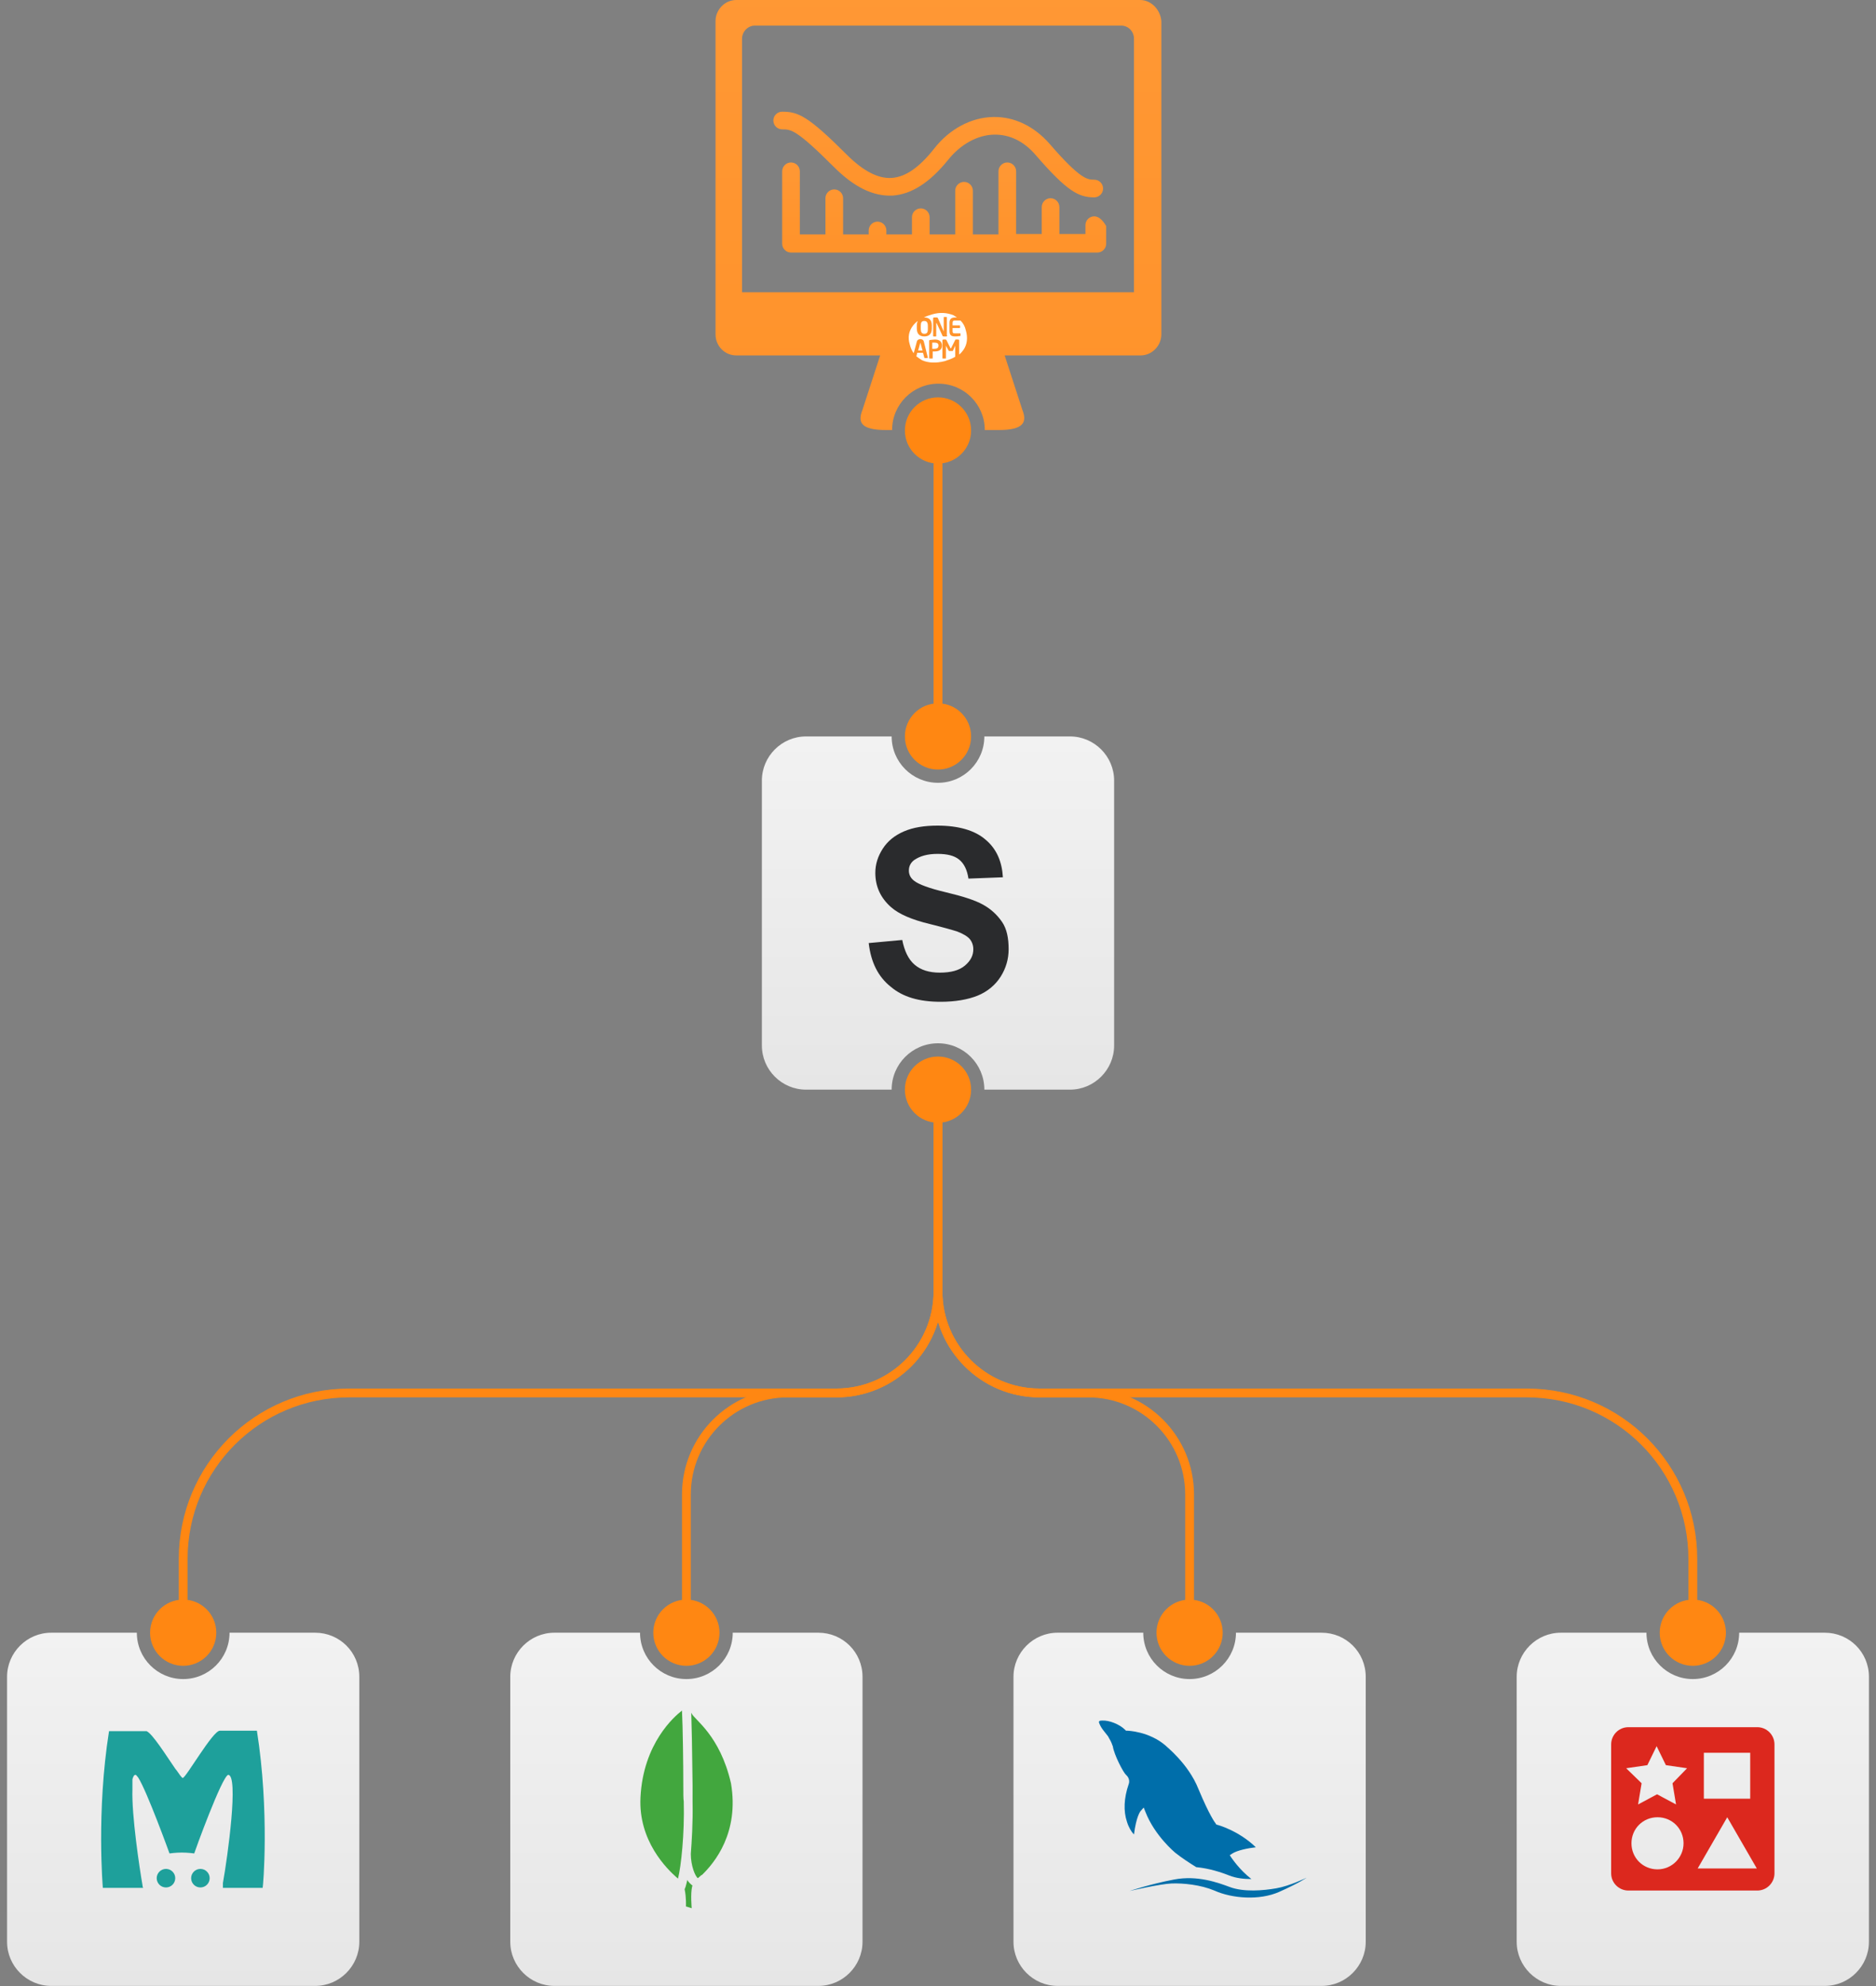 <?xml version="1.0" encoding="utf-8"?>
<!-- Generator: Adobe Illustrator 19.0.0, SVG Export Plug-In . SVG Version: 6.00 Build 0)  -->
<svg version="1.1" id="图层_1" xmlns="http://www.w3.org/2000/svg" xmlns:xlink="http://www.w3.org/1999/xlink" x="0px" y="0px"
	 viewBox="0 0 425 449.9" style="enable-background:new 0 0 425 449.9;" xml:space="preserve">
<rect x="0" y="0" width="425" height="449.9" fill="#808080" stroke="none"/>
<style type="text/css">
	.st0{fill:url(#XMLID_27_);}
	.st1{fill:url(#XMLID_28_);}
	.st2{fill:url(#XMLID_29_);}
	.st3{fill:#FF8712;}
	.st4{fill:url(#XMLID_30_);}
	.st5{fill:#2A2B2D;}
	.st6{fill:url(#XMLID_37_);}
	.st7{fill:url(#XMLID_39_);}
	.st8{fill:url(#XMLID_42_);}
	.st9{fill:url(#XMLID_44_);}
	.st10{fill:none;stroke:#FF8712;stroke-width:2;stroke-miterlimit:10;}
	.st11{fill:#1EA09B;}
	.st12{fill:#42A73E;}
	.st13{fill:#006EAA;}
	.st14{fill:#DC281E;}
	.st15{fill:#FFFFFF;}
</style>
<g id="XMLID_140_">
	<g id="XMLID_3_">
		<linearGradient id="XMLID_27_" gradientUnits="userSpaceOnUse" x1="213.138" y1="112.001" x2="213.138" y2="10.717">
			<stop  offset="0" style="stop-color:#FF850F"/>
			<stop  offset="1" style="stop-color:#FF9E41"/>
		</linearGradient>
		<path id="XMLID_46_" class="st0" d="M247.9,49c-1.1,0-2,0.9-2,2v2H240v-6.1c0-1.1-0.9-2-2-2s-2,0.9-2,2v6.1h-5.8V38.8
			c0-1.1-0.9-2-2-2c-1.1,0-2,0.9-2,2v14.3h-5.8v-9.9c0-1.1-0.9-2-2-2s-2,0.9-2,2v9.9h-5.8v-3.9c0-1.1-0.9-2-2-2c-1.1,0-2,0.9-2,2
			v3.9h-5.8v-0.9c0-1.1-0.9-2-2-2c-1.1,0-2,0.9-2,2v0.9h-5.8v-8.2c0-1.1-0.9-2-2-2c-1.1,0-2,0.9-2,2v8.2h-5.8V38.8c0-1.1-0.9-2-2-2
			c-1.1,0-2,0.9-2,2v16.4c0,1.1,0.9,2,2,2h69.4c1.1,0,2-0.9,2-2v-4C249.9,50,249,49,247.9,49z"/>
		<linearGradient id="XMLID_28_" gradientUnits="userSpaceOnUse" x1="212.5" y1="96.931" x2="212.5" y2="0.567">
			<stop  offset="0" style="stop-color:#FF850F"/>
			<stop  offset="1" style="stop-color:#FF9E41"/>
		</linearGradient>
		<path id="XMLID_51_" class="st1" d="M247.9,40.7c-1.5,0-3.1,0-10.1-8.1c-3.5-4-8-6.2-12.8-6.1c-5,0.1-9.9,2.7-13.4,7.2
			c-3.4,4.3-6.5,6.4-9.6,6.6c-3.1,0.2-6.5-1.6-10.2-5.3c-8.8-8.8-11-9.7-14.6-9.7c-1.1,0-2,0.9-2,2s0.9,2,2,2c2,0,3.2,0,11.7,8.5
			c4.6,4.6,8.9,6.7,13.3,6.5c4.3-0.3,8.4-2.9,12.6-8.1c2.8-3.5,6.6-5.6,10.3-5.7c3.6-0.1,6.9,1.5,9.6,4.7c7.1,8.2,9.7,9.5,13.2,9.5
			c1.1,0,2-0.9,2-2S249,40.7,247.9,40.7z"/>
		<linearGradient id="XMLID_29_" gradientUnits="userSpaceOnUse" x1="212.5" y1="359.39" x2="212.5" y2="-124.15">
			<stop  offset="0" style="stop-color:#FF850F"/>
			<stop  offset="1" style="stop-color:#FF9E41"/>
		</linearGradient>
		<path id="XMLID_9_" class="st2" d="M258.3,0h-91.5c-2.6,0-4.7,2.2-4.7,4.8v70.9c0,2.7,2.1,4.8,4.7,4.8h32.6l-4,12.3
			c-1.1,2.8-0.5,4.6,5.4,4.6h1.3c0-5.8,4.7-10.5,10.5-10.5c5.8,0,10.5,4.7,10.5,10.5h3.1c5.8,0,6.5-1.8,5.4-4.6l-4-12.3h30.8
			c2.6,0,4.7-2.2,4.7-4.8V4.8C262.9,2.2,260.8,0,258.3,0z M256.9,66.2h-88.8V8.8c0-1.6,1.3-3,2.9-3h83c1.6,0,2.9,1.3,2.9,3V66.2z"/>
	</g>
	<g id="XMLID_415_">
		<circle id="XMLID_57_" class="st3" cx="41.5" cy="369.8" r="7.5"/>
	</g>
	<g id="XMLID_408_">
		<circle id="XMLID_50_" class="st3" cx="155.5" cy="369.8" r="7.5"/>
	</g>
	<g id="XMLID_401_">
		<circle id="XMLID_48_" class="st3" cx="269.5" cy="369.8" r="7.5"/>
	</g>
	<g id="XMLID_394_">
		<circle id="XMLID_43_" class="st3" cx="212.5" cy="166.8" r="7.5"/>
	</g>
	<g id="XMLID_388_">
		<circle id="XMLID_41_" class="st3" cx="212.5" cy="246.8" r="7.5"/>
	</g>
	<linearGradient id="XMLID_30_" gradientUnits="userSpaceOnUse" x1="212.5" y1="246.833" x2="212.5" y2="166.833">
		<stop  offset="0" style="stop-color:#E6E6E6"/>
		<stop  offset="1" style="stop-color:#F2F2F2"/>
	</linearGradient>
	<path id="XMLID_7_" class="st4" d="M242.4,166.8H223c0,5.8-4.7,10.5-10.5,10.5c-5.8,0-10.5-4.7-10.5-10.5h-19.4
		c-5.5,0-10,4.5-10,10v60c0,5.5,4.5,10,10,10H202c0-5.8,4.7-10.5,10.5-10.5c5.8,0,10.5,4.7,10.5,10.5h19.4c5.5,0,10-4.5,10-10v-60
		C252.4,171.3,247.9,166.8,242.4,166.8z"/>
	<g id="XMLID_24_">
		<path id="XMLID_25_" class="st5" d="M196.8,213.6l7.6-0.7c0.5,2.5,1.4,4.4,2.8,5.6c1.4,1.2,3.3,1.8,5.7,1.8c2.5,0,4.4-0.5,5.7-1.6
			s1.9-2.3,1.9-3.7c0-0.9-0.3-1.7-0.8-2.3c-0.5-0.6-1.5-1.2-2.8-1.7c-0.9-0.3-3-0.9-6.2-1.7c-4.2-1-7.1-2.3-8.8-3.8
			c-2.4-2.1-3.6-4.7-3.6-7.8c0-2,0.6-3.8,1.7-5.5c1.1-1.7,2.7-3,4.8-3.9c2.1-0.9,4.6-1.3,7.6-1.3c4.8,0,8.5,1.1,10.9,3.2
			c2.5,2.1,3.7,5,3.9,8.5l-7.8,0.3c-0.3-2-1-3.4-2.1-4.3c-1.1-0.9-2.7-1.3-4.9-1.3c-2.3,0-4,0.5-5.3,1.4c-0.8,0.6-1.2,1.4-1.2,2.4
			c0,0.9,0.4,1.7,1.2,2.3c1,0.8,3.4,1.7,7.2,2.6c3.8,0.9,6.6,1.8,8.4,2.8c1.8,1,3.2,2.3,4.3,3.9s1.5,3.7,1.5,6.2
			c0,2.2-0.6,4.3-1.8,6.2c-1.2,1.9-3,3.4-5.2,4.3c-2.2,0.9-5.1,1.4-8.4,1.4c-4.9,0-8.6-1.1-11.3-3.4
			C198.9,221.2,197.3,217.9,196.8,213.6z"/>
	</g>
	<g id="XMLID_380_">
		<circle id="XMLID_45_" class="st3" cx="212.5" cy="97.5" r="7.5"/>
	</g>
	<g id="XMLID_373_">
		<circle id="XMLID_38_" class="st3" cx="383.5" cy="369.8" r="7.5"/>
	</g>
	<linearGradient id="XMLID_37_" gradientUnits="userSpaceOnUse" x1="41.5" y1="449.753" x2="41.5" y2="369.753">
		<stop  offset="0" style="stop-color:#E6E6E6"/>
		<stop  offset="1" style="stop-color:#F2F2F2"/>
	</linearGradient>
	<path id="XMLID_4_" class="st6" d="M71.4,369.8H52c0,5.8-4.7,10.5-10.5,10.5c-5.8,0-10.5-4.7-10.5-10.5H11.6c-5.5,0-10,4.5-10,10
		v60c0,5.5,4.5,10,10,10h59.8c5.5,0,10-4.5,10-10v-60C81.4,374.2,76.9,369.8,71.4,369.8z"/>
	<linearGradient id="XMLID_39_" gradientUnits="userSpaceOnUse" x1="155.5" y1="449.753" x2="155.5" y2="369.753">
		<stop  offset="0" style="stop-color:#E6E6E6"/>
		<stop  offset="1" style="stop-color:#F2F2F2"/>
	</linearGradient>
	<path id="XMLID_2_" class="st7" d="M185.4,369.8H166c0,5.8-4.7,10.5-10.5,10.5c-5.8,0-10.5-4.7-10.5-10.5h-19.4
		c-5.5,0-10,4.5-10,10v60c0,5.5,4.5,10,10,10h59.8c5.5,0,10-4.5,10-10v-60C195.4,374.2,190.9,369.8,185.4,369.8z"/>
	<linearGradient id="XMLID_42_" gradientUnits="userSpaceOnUse" x1="269.5" y1="449.753" x2="269.5" y2="369.753">
		<stop  offset="0" style="stop-color:#E6E6E6"/>
		<stop  offset="1" style="stop-color:#F2F2F2"/>
	</linearGradient>
	<path id="XMLID_10_" class="st8" d="M299.4,369.8H280c0,5.8-4.7,10.5-10.5,10.5c-5.8,0-10.5-4.7-10.5-10.5h-19.4
		c-5.5,0-10,4.5-10,10v60c0,5.5,4.5,10,10,10h59.8c5.5,0,10-4.5,10-10v-60C309.4,374.2,304.9,369.8,299.4,369.8z"/>
	<linearGradient id="XMLID_44_" gradientUnits="userSpaceOnUse" x1="383.5" y1="449.753" x2="383.5" y2="369.753">
		<stop  offset="0" style="stop-color:#E6E6E6"/>
		<stop  offset="1" style="stop-color:#F2F2F2"/>
	</linearGradient>
	<path id="XMLID_11_" class="st9" d="M413.4,369.8H394c0,5.8-4.7,10.5-10.5,10.5c-5.8,0-10.5-4.7-10.5-10.5h-19.4
		c-5.5,0-10,4.5-10,10v60c0,5.5,4.5,10,10,10h59.8c5.5,0,10-4.5,10-10v-60C423.4,374.2,418.9,369.8,413.4,369.8z"/>
	<line id="XMLID_372_" class="st10" x1="212.5" y1="97.5" x2="212.5" y2="166.8"/>
	<path id="XMLID_371_" class="st10" d="M212.5,246.8v45.7c0,12.7-10.3,23-23,23H79.1c-20.8,0-37.6,16.8-37.6,37.6v16.6"/>
	<path id="XMLID_370_" class="st10" d="M212.5,246.8v45.7c0,12.7-10.3,23-23,23h-11c-12.7,0-23,10.3-23,23v31.3"/>
	<path id="XMLID_369_" class="st10" d="M212.5,246.8v45.7c0,12.7,10.3,23,23,23h110.4c20.8,0,37.6,16.8,37.6,37.6v16.6"/>
	<path id="XMLID_368_" class="st10" d="M212.5,246.8v45.7c0,12.7,10.3,23,23,23h11c12.7,0,23,10.3,23,23v31.3"/>
	<g id="XMLID_436_">
		<circle id="XMLID_367_" class="st11" cx="37.6" cy="425.4" r="2.1"/>
		<circle id="XMLID_366_" class="st11" cx="45.4" cy="425.4" r="2.1"/>
		<path id="XMLID_365_" class="st11" d="M58.2,392h-8.4c-1.6,0-7.7,10.7-8.4,10.7c-0.1,0-0.3-0.2-0.6-0.6l0,0
			c-0.3-0.4-0.6-0.9-1.1-1.5c-2-2.9-5.2-8-6.5-8.5c0,0,0,0,0,0c0,0,0,0,0,0c0,0,0,0,0,0c0,0,0,0,0,0c0,0-0.1,0-0.1,0h-8.4
			c-2.9,18.3-1.4,35.5-1.4,35.5h9.1c0-0.1,0-0.2-0.1-0.3c0,0,0,0,0,0c0,0,0,0,0-0.1c0,0,0,0,0-0.1c-0.7-4-2.5-16-2.3-21.8v0
			c0-0.1,0-0.1,0-0.2c0,0,0,0,0,0c0-0.1,0-0.1,0-0.2c0,0,0,0,0,0c0-0.1,0-0.1,0-0.1c0,0,0,0,0,0c0,0,0-0.1,0-0.1c0,0,0,0,0-0.1
			c0,0,0-0.1,0-0.1c0,0,0,0,0-0.1c0,0,0-0.1,0-0.1c0,0,0,0,0-0.1c0,0,0-0.1,0-0.1s0-0.1,0-0.1s0-0.1,0-0.1c0,0,0-0.1,0-0.1
			c0,0,0,0,0-0.1c0,0,0-0.1,0-0.1c0,0,0,0,0-0.1c0,0,0-0.1,0-0.1c0,0,0,0,0,0c0,0,0-0.1,0-0.1c0,0,0,0,0,0c0,0,0-0.1,0-0.1
			c0,0,0,0,0,0c0,0,0-0.1,0-0.1v0c0,0,0-0.1,0-0.1l0,0c0.2-0.7,0.4-1,0.7-1c0.1,0,0.3,0.2,0.6,0.6c0,0,0,0,0,0
			c2,3.1,7.1,17.2,7.1,17.2s1.4-0.2,2.8-0.2c1.4,0,2.8,0.2,2.8,0.2s0,0,0,0c0.1-0.4,6.3-17.5,7.7-17.8c2.4,0.1-0.1,18.4-1.2,24.5
			c0,0,0,0,0,0.1c0,0.1,0,0.1,0,0.1c0,0.1,0,0.1,0,0.1c0,0,0,0.1,0,0.1c0,0.1,0,0.1,0,0.2c0,0,0,0,0,0.1c0,0.1,0,0.1,0,0.2
			c0,0,0,0,0,0c0,0.1,0,0.1,0,0.2h9C59.6,427.5,61.1,410.3,58.2,392z"/>
	</g>
	<g id="XMLID_435_">
		<g id="XMLID_53_">
			<path id="XMLID_56_" class="st12" d="M154.8,404.2c0-4.3-0.1-13-0.3-16.8c-0.1,0.1-0.1,0.2-0.2,0.2c-1.4,1.1-8.6,7.2-9.2,19.5
				c-0.5,9.8,5.9,16.2,8.5,18.4c0.7-2.8,1.5-10.1,1.3-17.5C154.8,407.5,154.8,406.1,154.8,404.2z"/>
			<path id="XMLID_55_" class="st12" d="M155.7,425.8c-0.1,0.6-0.3,1.2-0.4,1.6l-0.2,0.5c0.4,1.9,0.3,3.9,0.3,3.9l1.3,0.4
				c0,0-0.3-3.3,0.1-4.9c0-0.1,0-0.1,0.1-0.2C156.4,426.7,155.9,426.2,155.7,425.8z"/>
			<path id="XMLID_54_" class="st12" d="M165.6,403.9c-2.5-10.9-8.3-14.4-8.9-15.8c0,0,0-0.1-0.1-0.1c0.1,2.8,0.2,7.8,0.3,16.2v0
				c0,1.8,0,3.3,0,3.8c0.1,4.9-0.2,9.2-0.4,11.9c0,2.7,1,5.1,1.6,5.5c0.2-0.2,0.5-0.4,0.8-0.7c0,0,0.1,0,0.1,0c0,0,0,0,0,0
				C161.9,421.9,167.5,415.1,165.6,403.9z"/>
		</g>
	</g>
	<g id="XMLID_434_">
		<path id="XMLID_357_" class="st13" d="M258.4,410.2l0.7-0.8l0.4,1c2.1,5.4,6.7,9.2,6.7,9.2c1.5,1.2,3.2,2.3,4.8,3.3
			c3.1,0.3,5.7,1.2,7.5,1.9c1.5,0.6,3.3,0.8,5,0.8c-2.8-2.2-4.4-4.7-4.5-4.8l-0.4-0.6l0.6-0.4c1.1-0.7,3.5-1.2,5.3-1.4
			c-3.9-3.8-8.7-5.1-8.8-5.1l-0.2-0.1l-0.1-0.2c-0.1-0.1-1.4-1.8-3.9-7.8c-2.3-5.8-7.4-9.7-7.4-9.8l0,0c-3.8-3.3-8.7-3.4-8.7-3.4
			l-0.3,0l-0.2-0.2c-1.3-1.3-3.7-2.2-5.2-2.1c-0.5,0-0.7,0.1-0.7,0.2c-0.1,0.1,0,0.4,0.3,1c0.3,0.6,0.8,1.2,1.2,1.7
			c0.3,0.4,0.6,0.7,0.7,1c0.7,1.1,0.8,1.8,0.9,1.9l0,0c0.3,2,2.4,6,3,6.5c0.8,0.7,0.8,1.6,0.6,2.1c-1.1,3.2-1.2,6.1-0.4,8.5
			c0.4,1.3,1,2.3,1.6,2.9C257.4,411.5,258.3,410.3,258.4,410.2z"/>
		<path id="XMLID_356_" class="st13" d="M289.1,427.7c-2.9,0.5-7.3,0.9-10.5-0.3c-2.7-1-7.3-2.7-12.6-1.7c-5.3,1-10.1,2.6-10.1,2.6
			s6.9-1.6,9.5-1.7c2.7-0.1,6.6,0.3,9.7,1.6c4,1.8,10.2,2.3,14.7,0.3c4.5-2,6.2-3.2,6.2-3.2S292.1,427.2,289.1,427.7z"/>
	</g>
	<path id="XMLID_350_" class="st14" d="M398.1,391.2h-29.2c-2.2,0-3.9,1.8-3.9,3.9v29.2c0,2.2,1.8,3.9,3.9,3.9h29.2
		c2.2,0,3.9-1.8,3.9-3.9v-29.2C402,393,400.3,391.2,398.1,391.2z M386,397h10.5v10.4H386V397z M375.5,423.4c-3.3,0-5.9-2.6-5.9-5.9
		c0-3.3,2.6-5.9,5.9-5.9c3.3,0,5.9,2.6,5.9,5.9C381.4,420.7,378.8,423.4,375.5,423.4z M378.9,403.9l0.8,4.8l-4.3-2.3l-4.3,2.3
		l0.8-4.8l-3.5-3.4l4.8-0.7l2.1-4.3l2.1,4.3l4.8,0.7L378.9,403.9z M384.6,423.2l6.7-11.6l6.7,11.6H384.6z"/>
	<g id="c47b58e1-299a-4b5e-aa19-1b546ed013c2.psd">
		<g id="形状_1">
			<g id="XMLID_82_">
				<path id="XMLID_83_" class="st15" d="M209.4,75.6c0.6,0,0.8-0.3,0.8-1.1v-0.7c0-0.8-0.3-1.1-0.8-1.1c-0.6,0-0.8,0.3-0.8,1.1v0.7
					C208.6,75.2,208.8,75.6,209.4,75.6z M211.7,77.6c-0.1,0-0.4,0-0.5,0V79c0.1,0,0.4,0,0.5,0c0.6,0,0.9-0.2,0.9-0.7v-0.1
					C212.6,77.8,212.3,77.6,211.7,77.6z M218.8,74.8c-0.2-0.9-0.6-1.6-1.2-2.2l-1.3,0c-0.3,0-0.5,0.1-0.5,0.5v0.6h1.6
					c0.1,0,0.1,0.1,0.1,0.1v0.4c0,0.1-0.1,0.1-0.1,0.1h-1.6v0.7c0,0.4,0.1,0.5,0.5,0.5h1.2c0.1,0,0.1,0.1,0.1,0.1v0.4
					c0,0.1,0,0.1-0.1,0.1c-0.2,0-0.4,0.1-1.1,0.1c-0.8,0-1.3-0.2-1.3-1.2v-1.9c0-1,0.6-1.2,1.3-1.2c0.2,0,0.3,0,0.4,0
					c-0.3-0.2-0.5-0.3-0.8-0.5c-1.5-0.6-3.1-0.7-4.8-0.2c-0.7,0.2-1.3,0.4-1.9,0.7c0,0,0,0,0.1,0c1,0,1.7,0.5,1.7,1.8v0.7
					c0,1.3-0.7,1.8-1.7,1.8c-1,0-1.7-0.5-1.7-1.8v-0.7c0-0.4,0.1-0.7,0.2-1c-0.4,0.3-0.8,0.7-1.1,1.1c-0.9,1.2-1.2,2.6-0.7,4.2
					c0.2,0.8,0.5,1.5,0.9,2l0.7-2.6c0.1-0.5,0.6-0.6,0.8-0.6s0.7,0.1,0.8,0.6l0.9,3.6c0,0,0,0,0,0c0,0.1,0,0.1-0.1,0.1h-0.6
					c-0.1,0-0.1,0-0.1-0.1l-0.3-1.1h-1.3l-0.2,0.8c0.4,0.3,0.8,0.6,1.3,0.9c1.4,0.6,3.1,0.7,5.1,0.2c0.9-0.3,1.8-0.6,2.4-1v-2.4
					c0,0,0-0.1,0-0.1c0,0,0,0,0,0l-0.5,1.1c0,0.1-0.1,0.1-0.2,0.1h-0.6c-0.1,0-0.1,0-0.2-0.1l-0.6-1.1c0,0,0,0,0,0c0,0,0,0,0,0.1
					v2.7c0,0.1,0,0.1-0.1,0.1h-0.6c-0.1,0-0.1,0-0.1-0.1v-4c0-0.1,0.1-0.2,0.2-0.2h0.5c0.1,0,0.2,0.1,0.2,0.1l0.9,1.8
					c0,0.1,0,0.1,0.1,0.1c0,0,0,0,0.1-0.1l0.9-1.8c0-0.1,0.1-0.1,0.2-0.1h0.5c0.1,0,0.2,0.1,0.2,0.2v3.2c0.4-0.3,0.7-0.7,1-1.1
					C219.1,78,219.3,76.5,218.8,74.8z M213.4,78.3c0,1-0.8,1.3-1.6,1.3c-0.1,0-0.4,0-0.5,0v1.5c0,0.1,0,0.1-0.1,0.1h-0.6
					c-0.1,0-0.1-0.1-0.1-0.1v-3.9c0-0.1,0.1-0.2,0.2-0.2c0.3,0,0.7-0.1,1.1-0.1C212.6,76.9,213.4,77.2,213.4,78.3L213.4,78.3z
					 M214.6,76c0,0.1-0.1,0.2-0.2,0.2h-0.6c-0.1,0-0.3,0-0.3-0.2l-1.3-2.8c0,0,0,0-0.1,0s0,0,0,0v2.9c0,0.1,0,0.1-0.1,0.1h-0.5
					c-0.1,0-0.1-0.1-0.1-0.1v-4c0-0.1,0.1-0.2,0.2-0.2h0.6c0.1,0,0.2,0,0.3,0.2l1.3,3c0,0,0,0,0,0c0,0,0,0,0-0.1v-3.1
					c0-0.1,0-0.1,0.1-0.1h0.5c0.1,0,0.1,0,0.1,0.1V76z M208.5,77.6C208.5,77.6,208.4,77.6,208.5,77.6l-0.5,1.8h1L208.5,77.6
					C208.6,77.6,208.6,77.6,208.5,77.6z"/>
			</g>
		</g>
	</g>
</g>
</svg>
